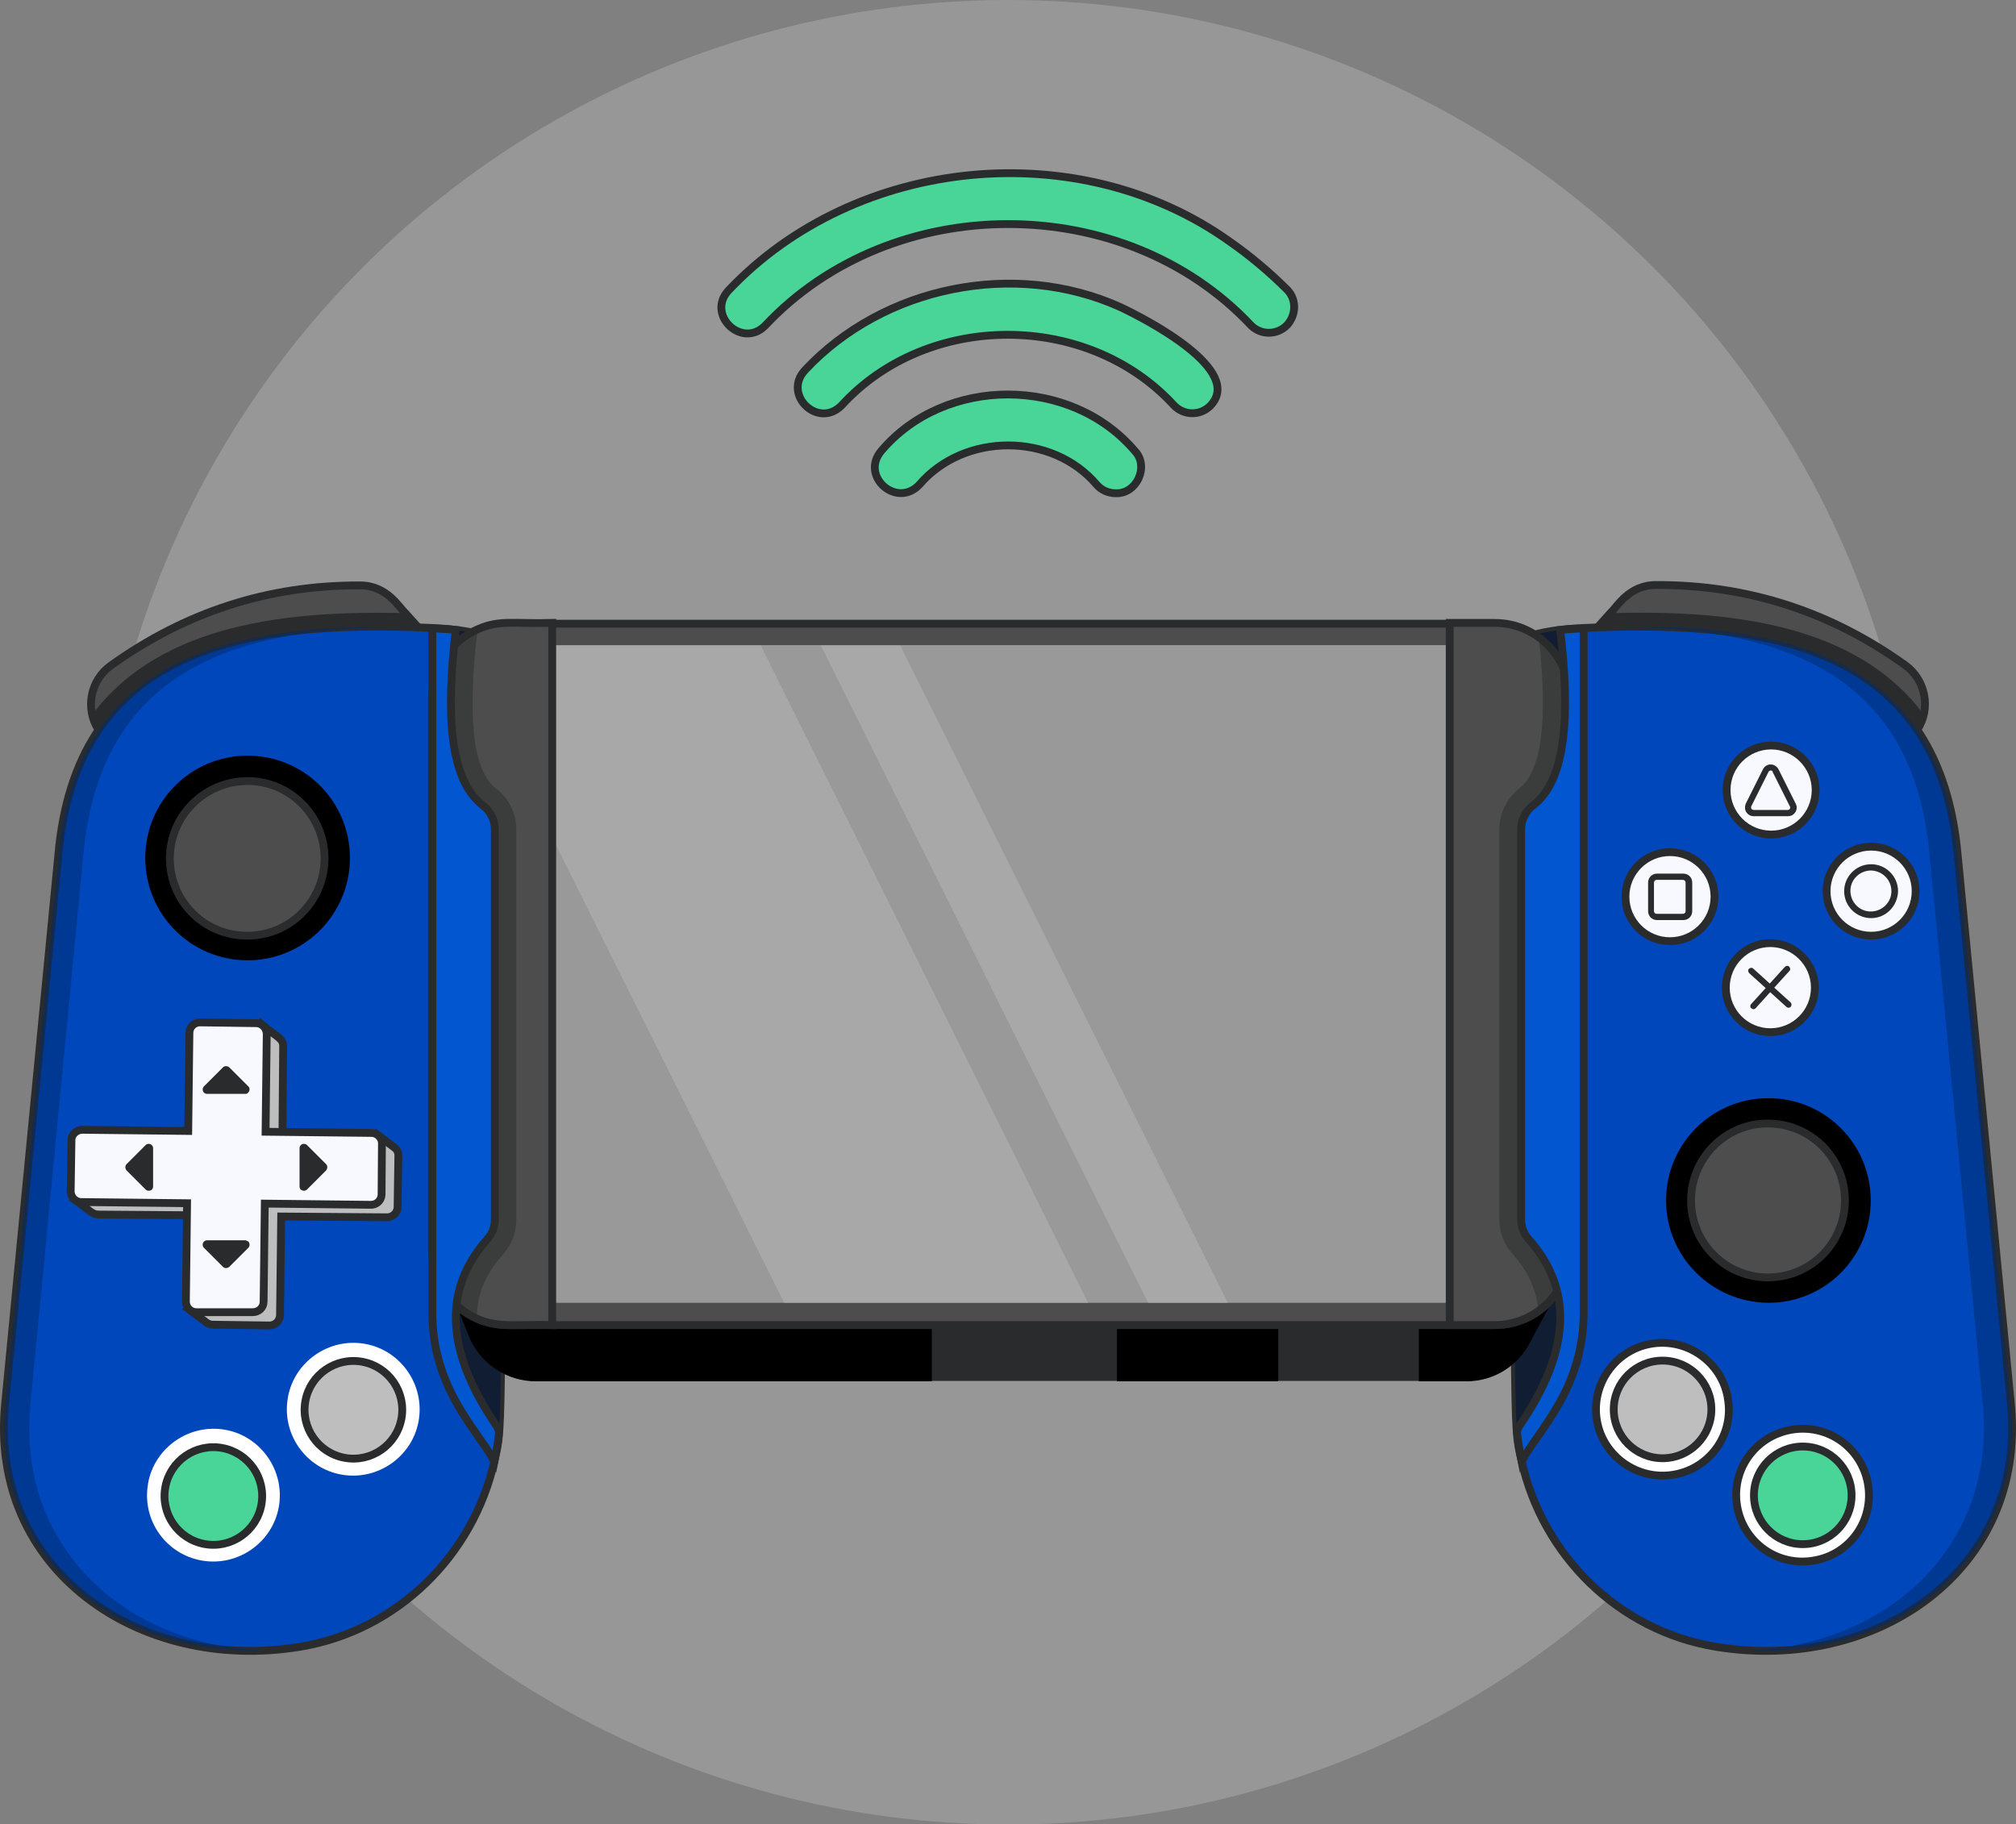 <?xml version="1.0" encoding="utf-8"?>
<!-- Generator: Adobe Illustrator 24.0.1, SVG Export Plug-In . SVG Version: 6.00 Build 0)  -->
<svg version="1.1" id="a26dcb46-1ab9-4cb1-82d4-10de05836687"
	 xmlns="http://www.w3.org/2000/svg" xmlns:xlink="http://www.w3.org/1999/xlink" x="0px" y="0px" viewBox="0 0 516.2 467.1"
	 style="enable-background:new 0 0 516.2 467.1;" xml:space="preserve">
<rect x="0" y="0" width="516.2" height="467.1" fill="#808080" stroke="none"/>
<style type="text/css">
	.st0{opacity:0.3;fill:#CBCDCC;enable-background:new    ;}
	.st1{fill:#4D4D4D;stroke:#2A2B2C;stroke-width:2;stroke-miterlimit:10;}
	.st2{fill:#2A2B2C;}
	.st3{fill:#0047BB;stroke:#2A2B2C;stroke-width:2;stroke-miterlimit:10;}
	.st4{opacity:0.5;}
	.st5{fill:#002C6E;}
	.st6{fill:#111D33;}
	.st7{fill:#FFFFFF;stroke:#2A2B2C;stroke-width:2;stroke-miterlimit:10;}
	.st8{fill:#48D597;stroke:#2A2B2C;stroke-width:2;stroke-miterlimit:10;}
	.st9{fill:#BEBEBE;stroke:#2A2B2C;stroke-width:2;stroke-miterlimit:10;}
	.st10{fill:#F8F9FE;stroke:#2A2B2C;stroke-width:2;stroke-miterlimit:10;}
	.st11{fill:#F8F9FE;}
	.st12{fill:#FFFFFF;}
	.st13{fill:#999999;}
	.st14{opacity:0.6;}
	.st15{fill:#B3B3B3;}
	.st16{fill:#0257D1;stroke:#2A2B2C;stroke-width:2;stroke-miterlimit:10;}
</style>
<title>gaming_controller</title>
<circle class="st0" cx="258.1" cy="233.6" r="233.6"/>
<g id="b55e513b-a1e7-4a30-aef6-67471f676895">
	<path class="st1" d="M490.9,186.9c-35.7-3.5-56.5-4.3-57.1-5.9c-0.3-0.6-24.9-20.2-24.9-20.2l3.5-3.9c1.6-1.4,4.6-7.1,11.6-7.1
		c23.6-0.1,44.8,6.9,63.8,20.5C493.1,174.1,494.5,181.5,490.9,186.9z"/>
	<path class="st2" d="M492.6,183c-0.3,1.4-0.9,2.8-1.7,4c-35.7-3.5-56.5-4.3-57.1-5.9c-0.3-0.6-24.9-20.2-24.9-20.2l3.5-3.9
		C441.8,156.2,475,159.3,492.6,183z"/>
	<path class="st3" d="M385.9,168.3c2.8,205.4,1.1,194.3,3.7,205.8c5.4,24.1,24.7,43.5,49.9,47.6c41.1,6.7,79.5-19.8,75.4-62.1
		l-13.6-140.3c-4.5-52.2-45.4-60.9-95.8-58.5C393.2,161.4,386.3,163.7,385.9,168.3z"/>
	<g class="st4">
		<path class="st5" d="M448.4,422.6c36-1.7,62.7-27.5,59.3-63l-13.6-140.3c-3.9-45.9-36.2-58.2-78.2-58.8
			c45.5-0.7,81.2,10.3,85.4,58.8l13.6,140.3C518.5,397.8,487.4,424.4,448.4,422.6z"/>
	</g>
	<path class="st6" d="M385.9,168.3c2.4,205.6,1.5,196.2,3.7,205.8c4.6-8.4,15.9-18.7,15.9-38.2V160.9
		C399.2,161.2,386.4,162.1,385.9,168.3z"/>
	<path class="st7" d="M464.4,399.6c-9.3,1.6-18-4.6-19.6-13.9s4.6-18,13.9-19.6c9.3-1.6,18,4.6,19.6,13.9c0,0,0,0,0,0
		C479.9,389.3,473.7,398.1,464.4,399.6z"/>
	<circle class="st8" cx="461.6" cy="382.9" r="12.5"/>
	<path class="st7" d="M428.6,377.6c-9.2,1.6-18.1-4.6-19.7-13.8c-1.6-9.2,4.6-18.1,13.8-19.7c9.2-1.6,18.1,4.6,19.7,13.8
		c0,0,0,0,0,0.1C444.1,367.2,437.9,376,428.6,377.6z"/>
	<circle class="st9" cx="425.7" cy="360.9" r="12.5"/>
	<path d="M452.8,333.6c14.5,0,26.2-11.7,26.2-26.2c0-14.5-11.7-26.2-26.2-26.2c-14.5,0-26.2,11.7-26.2,26.2c0,0,0,0,0,0
		C426.6,321.8,438.3,333.5,452.8,333.6z"/>
	<path class="st1" d="M433,307.4c0,10.9,8.8,19.7,19.7,19.7c10.9,0,19.7-8.8,19.7-19.7s-8.8-19.7-19.7-19.7c0,0,0,0,0,0
		C441.9,287.6,433,296.5,433,307.4z"/>
	<path class="st1" d="M107.3,160.9c0,0-24.7,19.5-25,20.2c-0.1,0.3-14.4,1.8-28.6,3.2s-28.4,2.7-28.4,2.7
		c-3.6-5.5-2.2-12.8,3.1-16.6c19-13.6,40.2-20.6,63.8-20.5c7,0,10,5.7,11.6,7.1L107.3,160.9z"/>
	<path class="st2" d="M107.3,160.9c0,0-24.7,19.5-25,20.2c-0.1,0.3-14.4,1.8-28.6,3.2s-28.4,2.7-28.4,2.7c-0.8-1.2-1.4-2.6-1.7-4
		c17.7-23.6,50.7-26.7,80.2-26L107.3,160.9z"/>
	<path class="st3" d="M130.3,168.3c-2.8,205.4-1.1,194.3-3.7,205.8c-5.4,24.1-24.8,43.5-49.9,47.6c-41.1,6.7-79.5-19.8-75.4-62.1
		l13.6-140.3c4.4-52.2,45.4-60.9,95.8-58.5C122.9,161.4,129.9,163.7,130.3,168.3z"/>
	<g class="st4">
		<path class="st5" d="M67.5,422.6c-38.9,1.6-69.9-24.9-66.2-63l13.6-140.3C19,171,54.6,160,99.9,160.6
			c-42.2,0.5-74.6,12.7-78.6,58.8L7.8,359.6C4.3,395.2,31,421.2,67.5,422.6z"/>
	</g>
	<path class="st6" d="M130.3,168.3c-2.4,205.6-1.5,196.2-3.7,205.8c-4.6-8.4-15.9-18.7-15.9-38.2V160.9
		C116.9,161.2,129.8,162.1,130.3,168.3z"/>
	<path class="st9" d="M102,295.8l-0.2,13.4c-0.1,1.5-1.4,2.6-2.9,2.5c0,0,0,0-0.1,0L72,311.5l-0.3,25.2c0,1.5-1.2,2.7-2.7,2.7
		c0,0-0.1,0-0.1,0l-14.4-0.2c-0.6,0-1.2-0.2-1.7-0.6l-4.4-3.3c0,0,2.3-1.3,2.4-1.5c0.1-0.3,0.3-0.5,0.6-0.7c0.1-0.1,0.3-0.1,0.4-0.1
		l0.2-21.8L25.3,311c-1.8,0-2.2-1-6-3.7l3.1-2.2l0.1-10.1c0.1-1.5,1.5-2.6,3-2.5l26.9,0.3l0.3-25.1c0-1.5,1.2-2.7,2.7-2.7
		c0,0,0.1,0,0.1,0l10.9,0.1c0.4-1.4,0.7-2.7,0.7-2.7c4,3.3,5.4,3.5,5.4,5.5L72.3,293l23.5,0.2c0.2-0.9,0.9-2.6,0.9-2.6l4.2,3.2
		l0.4,0.3C101.7,294.5,102,295.2,102,295.8z"/>
	<path class="st10" d="M97.8,292.6l-0.1,13.4c-0.1,1.5-1.4,2.6-2.9,2.5c0,0-0.1,0-0.1,0l-26.9-0.3l-0.3,25.1c0,1.5-1.2,2.7-2.8,2.7
		L50.3,336c-1.5,0-2.7-1.2-2.7-2.7c0,0,0,0,0-0.1l0.3-25.1L21,307.8c-1.5,0.1-2.8-1.1-2.9-2.6c0,0,0,0,0,0l0.2-13.4
		c0.1-1.5,1.5-2.6,3-2.5c0,0,0,0,0,0l26.9,0.3l0.3-25.1c0-1.5,1.2-2.7,2.7-2.7c0,0,0,0,0,0l14.4,0.2c1.5,0,2.7,1.3,2.7,2.8
		c0,0,0,0,0,0L68,289.8l26.9,0.3C96.4,290,97.7,291.2,97.8,292.6z"/>
	<path class="st2" d="M62.9,280.1H53c-0.6,0-1.1-0.5-1.1-1.1c0-0.3,0.1-0.6,0.3-0.8l4.9-4.9c0.4-0.4,1.1-0.4,1.6,0c0,0,0,0,0,0
		l4.9,4.9c0.4,0.4,0.4,1.1,0,1.5C63.4,280,63.1,280.1,62.9,280.1z"/>
	<path class="st2" d="M62.9,317.6H53c-0.6,0-1.1,0.5-1.1,1.1c0,0.3,0.1,0.6,0.3,0.8l4.9,4.9c0.4,0.4,1.1,0.4,1.6,0c0,0,0,0,0,0
		l4.9-4.9c0.4-0.4,0.4-1.1,0-1.6C63.4,317.8,63.1,317.7,62.9,317.6z"/>
	<path class="st2" d="M76.7,303.8V294c0-0.6,0.5-1.1,1.1-1.1c0.3,0,0.6,0.1,0.8,0.3l4.9,4.9c0.4,0.4,0.4,1.1,0,1.6c0,0,0,0,0,0
		l-4.9,4.9c-0.4,0.4-1.1,0.4-1.6,0C76.8,304.4,76.7,304.1,76.7,303.8z"/>
	<path class="st2" d="M39.2,303.8V294c0-0.6-0.5-1.1-1.1-1.1c-0.3,0-0.6,0.1-0.8,0.3l-4.9,4.9c-0.4,0.4-0.4,1.1,0,1.6c0,0,0,0,0,0
		l4.9,4.9c0.4,0.4,1.1,0.4,1.6,0C39.1,304.4,39.2,304.1,39.2,303.8z"/>
	<path class="st11" d="M64.5,298.9c0,3.6-2.9,6.6-6.6,6.6s-6.6-2.9-6.6-6.6c0-3.6,2.9-6.6,6.6-6.6c0,0,0,0,0,0
		C61.6,292.4,64.5,295.3,64.5,298.9z"/>
	<path class="st12" d="M51.7,399.6c9.2,1.6,18.1-4.6,19.7-13.8s-4.6-18.1-13.8-19.7c-9.2-1.6-18.1,4.6-19.7,13.8c0,0,0,0,0,0.1
		C36.3,389.3,42.5,398,51.7,399.6z"/>
	
		<ellipse transform="matrix(0.179 -0.984 0.984 0.179 -331.921 368.258)" class="st8" cx="54.6" cy="382.9" rx="12.5" ry="12.5"/>
	<path class="st12" d="M87.5,377.6c9.2,1.6,18.1-4.6,19.7-13.8c1.6-9.2-4.6-18.1-13.8-19.7c-9.2-1.6-18.1,4.6-19.7,13.8
		c0,0,0,0,0,0.1C72.1,367.2,78.3,376,87.5,377.6z"/>
	
		<ellipse transform="matrix(0.179 -0.984 0.984 0.179 -280.816 385.347)" class="st9" cx="90.4" cy="360.9" rx="12.5" ry="12.5"/>
	<path d="M63.4,245.9c-14.5,0-26.2-11.7-26.2-26.2c0-14.5,11.7-26.2,26.2-26.2s26.2,11.7,26.2,26.2
		C89.6,234.2,77.8,245.9,63.4,245.9z"/>
	<path class="st1" d="M83.1,219.8c0,10.9-8.8,19.8-19.8,19.8s-19.8-8.8-19.8-19.8S52.5,200,63.4,200l0,0
		C74.3,200,83.1,208.9,83.1,219.8z"/>
	<path class="st2" d="M399.4,329.5c-10,18.4-7.6,14-8.5,15.6c-3.4,5.3-9.2,8.5-15.4,8.5H137.3c-7.2,0-13.7-4.1-16.8-10.6l0,0
		c-0.7-1.6-4.2-10.4-3.5-8.8l1.8-0.9V199.8c0.1-10.2,8.4-18.4,18.5-18.3h238.2c10.1,0,18.3,8.2,18.3,18.3c0,0,0,0,0,0v130
		C396.8,329.6,399.4,329.5,399.4,329.5z"/>
	<path d="M393.8,329.9v-130c0-10.1-8.2-18.3-18.3-18.3c0,0,0,0,0,0H137.3c-10.2,0-18.5,8.2-18.6,18.3v133.4l-1.8,0.9
		c0.6,1.6,2.6,6.6,3.5,8.8l0,0c3.1,6.5,9.6,10.7,16.8,10.7h24.8v-51h-4.3v51h80.9V311H286v42.7h41.3v-36.5h36v36.5h12.2
		c7.2,0,13.7-4.2,16.7-10.8l7.2-13.3C399.5,329.6,396.8,329.6,393.8,329.9z"/>
	<path class="st1" d="M401.9,178.8v141.4c0,10.6-8.5,19.1-19.1,19.1c0,0,0,0,0,0H130c-10.6,0-19.3-8.5-19.4-19.1V178.8
		c0.1-10.6,8.7-19.1,19.4-19.1h252.7C393.3,159.6,401.9,168.2,401.9,178.8L401.9,178.8z"/>
	<path class="st13" d="M401.9,183.2v132.4c0,9.9-8.6,18-19.2,18H129.9c-10.6,0-19.2-8-19.2-18V183.2c0-9.9,8.6-18,19.2-18h252.8
		C393.3,165.3,401.9,173.3,401.9,183.2z"/>
	<g class="st14">
		<polygon class="st15" points="278.6,333.6 200.8,333.6 116.9,165.3 194.8,165.3 		"/>
		<polygon class="st15" points="314.4,333.6 294,333.6 210.2,165.3 230.5,165.3 		"/>
	</g>
	<path class="st1" d="M401.9,178.7v141.4c0,10.6-8.6,19.2-19.2,19.2h-11.5V159.5h11.5C393.3,159.5,401.9,168.1,401.9,178.7z"/>
	<path class="st1" d="M141.4,159.5v179.8c-8.3-0.3-13.6,0.9-19.2-1.6c-7-3.1-11.4-10-11.4-17.6V178.7c0-7.6,4.6-14.6,11.6-17.6
		C128,158.6,131.9,159.8,141.4,159.5z"/>
	<g class="st4">
		<path class="st2" d="M132.2,212.4v100c0,3.2-1.2,6.4-3.4,8.8c-3.3,3.8-6.8,9-6.7,16.6c-7-3.1-11.4-10-11.4-17.6V178.7
			c0-7.6,4.6-14.6,11.6-17.6l-0.1,0.9c-2.6,22.1-1,35.5,4.8,39.9C130.3,204.4,132.2,208.3,132.2,212.4z"/>
	</g>
	<path class="st16" d="M127.8,366.5c-0.2,2.6-0.7,5.2-1.2,7.7c-4.6-8.4-15.9-18.7-15.9-38.2V160.9c2.2,0.1,4.2,0.2,6,0.4
		c-2.5,21.3-1.7,38.3,6.9,44.9c1.9,1.4,3.1,3.7,3.1,6.1v100c0,1.9-0.7,3.7-2,5.1c-10.9,12.3-11.2,27.9,2.5,47.8
		C127.3,365.3,127.4,365.8,127.8,366.5z"/>
	<g class="st4">
		<path class="st2" d="M401.9,178.7v141.4c0,6.2-3,12-8,15.6c-0.5-6.5-3.6-11.2-6.6-14.6c-2.2-2.4-3.4-5.5-3.4-8.8v-100
			c0-4.1,2-8,5.2-10.5c5.6-4.4,7.3-17.3,4.9-38.6C399,166.9,401.9,172.6,401.9,178.7z"/>
	</g>
	<path class="st16" d="M388.4,366.5c0.3,2.6,0.7,5.2,1.2,7.7c4.6-8.4,15.9-18.7,15.9-38.2V160.9c-2.2,0.1-4.2,0.2-6,0.4
		c2.5,21.3,1.7,38.3-6.9,44.9c-1.9,1.4-3.1,3.7-3.1,6.1v100c0,1.9,0.7,3.7,2,5.1c10.9,12.3,11.2,27.9-2.5,47.8
		C388.9,365.3,388.7,365.8,388.4,366.5z"/>
	<path class="st10" d="M439,229.6c0,6.3-5.1,11.4-11.4,11.4c-6.3,0-11.4-5.1-11.4-11.4c0-6.3,5.1-11.4,11.4-11.4
		S439,223.3,439,229.6C439,229.6,439,229.6,439,229.6z"/>
	<path class="st10" d="M464.9,202.3c0,6.3-5.1,11.4-11.4,11.4s-11.4-5.1-11.4-11.4c0-6.3,5.1-11.4,11.4-11.4c0,0,0,0,0,0
		C459.7,190.9,464.9,196,464.9,202.3z"/>
	<path class="st10" d="M464.7,252.9c0,6.3-5.1,11.4-11.4,11.4c-6.3,0-11.4-5.1-11.4-11.4s5.1-11.4,11.4-11.4c0,0,0,0,0,0
		C459.5,241.5,464.7,246.6,464.7,252.9C464.7,252.9,464.7,252.9,464.7,252.9z"/>
	<path class="st10" d="M490.5,228.2c0,6.3-5.1,11.4-11.4,11.4c-6.3,0-11.4-5.1-11.4-11.4c0-6.3,5.1-11.4,11.4-11.4c0,0,0,0,0,0
		C485.4,216.8,490.5,221.9,490.5,228.2z"/>
	<path class="st2" d="M457.8,209H449c-1.2,0-2.2-1-2.2-2.2c0-0.3,0.1-0.7,0.2-1l4.4-8.8c0.5-1.1,1.9-1.6,3-1c0.4,0.2,0.8,0.6,1,1
		l4.4,8.8c0.6,1.1,0.1,2.4-1,3C458.5,208.9,458.2,209,457.8,209L457.8,209z M453.4,197.3c-0.2,0-0.5,0.1-0.6,0.4l-4.4,8.8
		c-0.1,0.3,0,0.7,0.3,0.8c0.1,0,0.2,0.1,0.3,0.1h8.8c0.3,0,0.6-0.3,0.6-0.6c0-0.1,0-0.2-0.1-0.3l-4.4-8.8
		C453.9,197.4,453.7,197.3,453.4,197.3L453.4,197.3z"/>
	<path class="st2" d="M431,235.6h-6.7c-1.3,0-2.3-1-2.3-2.3V226c0-1.3,1-2.3,2.3-2.3h6.7c1.3,0,2.3,1,2.3,2.3v7.3
		C433.3,234.6,432.3,235.6,431,235.6z M424.2,225.3c-0.4,0-0.7,0.3-0.7,0.7l0,0v7.3c0,0.4,0.3,0.7,0.7,0.7l0,0h6.7
		c0.4,0,0.7-0.3,0.7-0.7V226c0-0.4-0.3-0.7-0.7-0.7H424.2z"/>
	<path class="st2" d="M479.1,235.1c-3.8,0-6.9-3.1-6.9-6.9c0-3.8,3.1-6.9,6.9-6.9c3.8,0,6.9,3.1,6.9,6.9c0,0,0,0,0,0
		C485.9,232,482.9,235.1,479.1,235.1z M479.1,222.9c-2.9,0-5.3,2.3-5.3,5.2c0,2.9,2.3,5.3,5.2,5.3c2.9,0,5.3-2.3,5.3-5.2
		c0,0,0,0,0,0C484.3,225.3,482,223,479.1,222.9L479.1,222.9z"/>
	<path class="st2" d="M448.3,257.2l8.7-9.6c0.3-0.3,0.8-0.4,1.1-0.1c0.3,0.3,0.4,0.8,0.1,1.1l-8.7,9.6c-0.3,0.3-0.8,0.3-1.1-0.1
		C448.1,258,448.1,257.5,448.3,257.2z"/>
	<path class="st2" d="M457.5,257.9l-9.6-8.7c-0.3-0.3-0.4-0.8-0.1-1.1c0.3-0.3,0.8-0.4,1.1-0.1l0,0l9.6,8.7c0.3,0.3,0.3,0.8,0,1.1
		C458.3,258.1,457.8,258.1,457.5,257.9z"/>
</g>
<path class="st8" d="M329.7,74.3c-4.6-4.6-9.6-8.8-14.9-12.5c-38.6-27.5-95.6-21.9-128.2,12.5c-5.9,6.2,3.3,15.1,9.3,9.1
	c32.5-34.7,92-34.7,124.5,0c2.6,2.5,6.7,2.4,9.2-0.2C331.9,80.6,332,76.8,329.7,74.3z"/>
<path class="st8" d="M225.7,115.4c-5.6,6.5,3.9,14.9,9.7,8.7c11.5-13.4,34-13.4,45.4,0c1.2,1.4,3,2.2,4.9,2.2
	c5.4,0.2,8.6-6.9,4.9-10.8C274.2,96.2,242,96.2,225.7,115.4z"/>
<path class="st8" d="M286.8,78.6c-26.9-12.1-60.5-5.4-80.7,16.2c-5.8,6.3,3.4,15.1,9.4,9c22-24.1,63-24.1,85.1,0
	c2.5,2.6,6.6,2.7,9.2,0.2c0,0,0,0,0,0C318.9,94.9,293.6,81.8,286.8,78.6z"/>
</svg>
